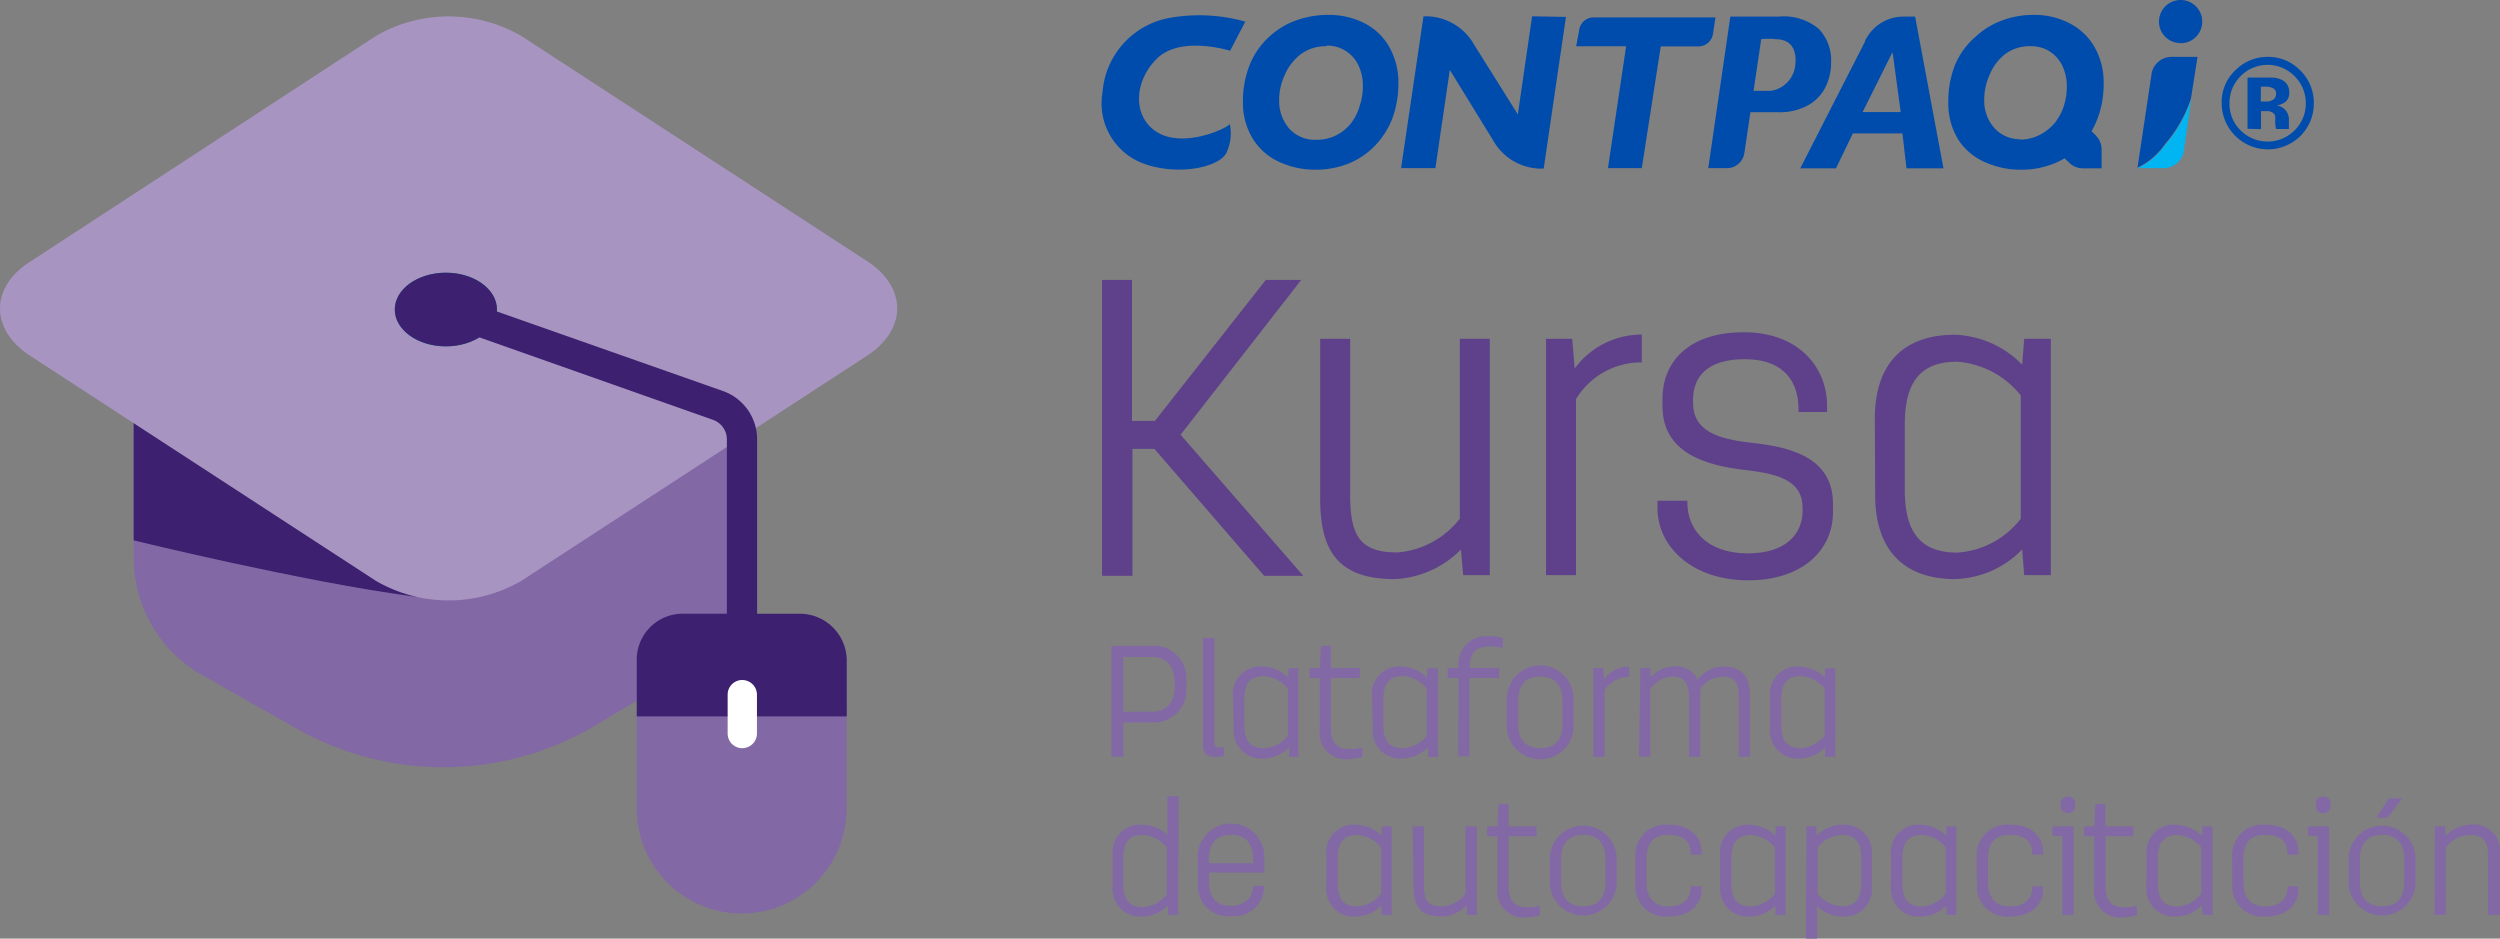 <svg id="Layer_1" data-name="Layer 1" xmlns="http://www.w3.org/2000/svg" viewBox="0 0 159.52 59.89"><rect x="0" y="0" width="159.52" height="59.89" fill="#808080" stroke="none"/><defs><style>.cls-1{fill:#004cac;}.cls-2{fill:#00b5f1;}.cls-3{fill:#5e418a;}.cls-4{fill:#8268a5;}.cls-5{fill:#3d2070;}.cls-6{fill:#a894c1;}.cls-7{fill:#0b938a;}.cls-8{fill:#fff;}</style></defs><g id="Group_1621" data-name="Group 1621"><g id="Group_1615" data-name="Group 1615"><path id="Path_2556" data-name="Path 2556" class="cls-1" d="M152,13.75a2.95,2.95,0,0,1-5-2.12,2.8,2.8,0,0,1,.93-2.15,2.87,2.87,0,0,1,2-.8,2.82,2.82,0,0,1,2.09.87,2.86,2.86,0,0,1,.86,2.08,2.9,2.9,0,0,1-.88,2.12m-3.8-3.83a2.38,2.38,0,0,0-.7,1.71,2.34,2.34,0,0,0,.71,1.74,2.43,2.43,0,0,0,3.44,0,2.39,2.39,0,0,0,.72-1.74,2.41,2.41,0,0,0-.71-1.71,2.41,2.41,0,0,0-3.46,0m.45,3.35V10h1.58a1.59,1.59,0,0,1,.64.16.83.83,0,0,1,.44.79.7.7,0,0,1-.23.59,1.07,1.07,0,0,1-.57.23A1,1,0,0,1,151,12a.93.93,0,0,1,.29.74V13a.33.33,0,0,0,0,.1s0,.06,0,.1l0,.08h-.82a3.47,3.47,0,0,1-.06-.45,1.37,1.37,0,0,0,0-.4.37.37,0,0,0-.24-.23.49.49,0,0,0-.29-.06h-.37v1.15Zm1.56-2.62a1.21,1.21,0,0,0-.5-.07h-.21v.95h.33a.8.8,0,0,0,.47-.13.43.43,0,0,0,.17-.38.36.36,0,0,0-.27-.37" transform="translate(-5.24 -5.05)"/><path id="Path_2557" data-name="Path 2557" class="cls-1" d="M89.12,15.88A5.48,5.48,0,0,1,87,15.44,3.89,3.89,0,0,1,85.24,14a4.36,4.36,0,0,1-.69-2.5A6.24,6.24,0,0,1,85,9.14a4.91,4.91,0,0,1,1.2-1.72,5,5,0,0,1,1.72-1.06A6,6,0,0,1,90,6a5,5,0,0,1,2.3.53,3.82,3.82,0,0,1,1.59,1.52,4.61,4.61,0,0,1,.58,2.33,6.48,6.48,0,0,1-.37,2.18A5.26,5.26,0,0,1,93,14.32a4.94,4.94,0,0,1-1.67,1.15,5.68,5.68,0,0,1-2.19.41M89.85,8a2.68,2.68,0,0,0-1.64.53,3.37,3.37,0,0,0-1,1.32,3.81,3.81,0,0,0-.35,1.6,2.69,2.69,0,0,0,.62,1.78,2.2,2.2,0,0,0,1.73.74,2.77,2.77,0,0,0,2.19-1A3.23,3.23,0,0,0,92,11.8a3.75,3.75,0,0,0,.2-1.24,3,3,0,0,0-.29-1.36,2.19,2.19,0,0,0-2-1.24" transform="translate(-5.24 -5.05)"/><path id="Path_2558" data-name="Path 2558" class="cls-1" d="M107.84,15.78,109,8h-3.19L106,7h0V7a.93.93,0,0,1,.93-.84h7.77l-.16,1.07v0a.94.94,0,0,1-.92.78h-2.41L110,15.78Z" transform="translate(-5.24 -5.05)"/><path id="Path_2559" data-name="Path 2559" class="cls-1" d="M121.31,6.91a3.45,3.45,0,0,0-2.56-.8h-3.1l-1.41,9.67h1.2a1.13,1.13,0,0,0,1.11-1v0l.38-2.57h1.75a3.73,3.73,0,0,0,1.94-.45,2.72,2.72,0,0,0,1.11-1.17,3.56,3.56,0,0,0,.35-1.6,2.9,2.9,0,0,0-.78-2.09M119.8,9.1a1.84,1.84,0,0,1-1.6,1.75h-1.07l.49-3.3a3.89,3.89,0,0,1,.9,0c.59,0,1.4.23,1.28,1.6" transform="translate(-5.24 -5.05)"/><path id="Path_2560" data-name="Path 2560" class="cls-1" d="M103,6.09l-.91,6.26L99.3,7.9a3.55,3.55,0,0,0-3.1-1.81h-.13l-1.43,9.69h2.19l.92-6.27L100.51,14a3.53,3.53,0,0,0,3.1,1.81h.13l1.42-9.68Zm-.91,6.26Z" transform="translate(-5.24 -5.05)"/><path id="Path_2561" data-name="Path 2561" class="cls-1" d="M127.44,6.11h-.75a2.7,2.7,0,0,0-2.36,1.39l-.08.12a.22.22,0,0,1,0,.07l-4.14,8.1h2.28l1.08-2.23h3.16l.26,2.23h2.36Zm-3.35,6.09L126,8.37l.52,3.83Z" transform="translate(-5.24 -5.05)"/><path id="Path_2562" data-name="Path 2562" class="cls-1" d="M139,13.72l-.3-.3a5.59,5.59,0,0,0,.4-.86,6.21,6.21,0,0,0,.37-2.18,4.5,4.5,0,0,0-.58-2.32,3.82,3.82,0,0,0-1.59-1.52A4.83,4.83,0,0,0,135,6a5.74,5.74,0,0,0-2,.35,5,5,0,0,0-1.72,1.06A4.81,4.81,0,0,0,130,9.16a6.16,6.16,0,0,0-.44,2.37,4.35,4.35,0,0,0,.68,2.5A3.88,3.88,0,0,0,132,15.44a5.48,5.48,0,0,0,2.15.44,5.64,5.64,0,0,0,2.19-.41,4.78,4.78,0,0,0,.64-.32l.29.28a1.22,1.22,0,0,0,.86.36h1.21V14.58h0a1.25,1.25,0,0,0-.35-.86m-4.79.21a2.18,2.18,0,0,1-1.73-.74,2.63,2.63,0,0,1-.62-1.78,3.84,3.84,0,0,1,.35-1.6,3.19,3.19,0,0,1,1-1.32A2.59,2.59,0,0,1,134.83,8a2.17,2.17,0,0,1,2,1.24,3,3,0,0,1,.29,1.35,4.09,4.09,0,0,1-.2,1.25,3.43,3.43,0,0,1-.6,1.09,3.07,3.07,0,0,1-1,.76,2.8,2.8,0,0,1-1.24.27" transform="translate(-5.24 -5.05)"/><path id="Path_2563" data-name="Path 2563" class="cls-1" d="M83.73,8.29s-3.15-1-4.67.5-1.56,3.82.11,4.75,4.35-.28,4.54-.58a2.88,2.88,0,0,1-.21,1.83c-.45.93-3,1.47-5.14.75a4.09,4.09,0,0,1-2.77-4.6,5.22,5.22,0,0,1,4.18-4.73,10.82,10.82,0,0,1,4.93.22Z" transform="translate(-5.24 -5.05)"/><path id="Path_2564" data-name="Path 2564" class="cls-1" d="M145.46,8.68h-1.65a1.3,1.3,0,0,0-1.27,1l-.91,6.07h0a4.51,4.51,0,0,0,1.76-1.51,8.53,8.53,0,0,0,1.65-2.9Z" transform="translate(-5.24 -5.05)"/><path id="Path_2565" data-name="Path 2565" class="cls-1" d="M144.4,7.81A1.38,1.38,0,1,0,143,6.43h0a1.37,1.37,0,0,0,1.38,1.37h0" transform="translate(-5.24 -5.05)"/><path id="Path_2566" data-name="Path 2566" class="cls-2" d="M143.41,14.27a4.51,4.51,0,0,1-1.76,1.51h1.65a1.3,1.3,0,0,0,1.27-1l.49-3.4a8.53,8.53,0,0,1-1.65,2.9" transform="translate(-5.24 -5.05)"/></g><g id="Group_1616" data-name="Group 1616"><path id="Path_2567" data-name="Path 2567" class="cls-3" d="M75.56,22.91h1.91v9h1.46l7.08-9h2.26l-7.7,9.88,7.83,9H85.9l-7-8.1h-1.4v8.1H75.56Z" transform="translate(-5.24 -5.05)"/><path id="Path_2568" data-name="Path 2568" class="cls-3" d="M89.48,26.67h1.91v9.91c0,2.59.57,3.72,3,3.72a5.58,5.58,0,0,0,4-2.16V26.67h1.91V41.75h-1.7l-.14-1.64A6.29,6.29,0,0,1,94.22,42c-3.48,0-4.74-1.67-4.74-5.09Z" transform="translate(-5.24 -5.05)"/><path id="Path_2569" data-name="Path 2569" class="cls-3" d="M103.89,26.67h1.67l.16,1.89a5.31,5.31,0,0,1,4.12-2.16H110v1.78h-.3a4.86,4.86,0,0,0-3.9,2.34V41.75h-1.91Z" transform="translate(-5.24 -5.05)"/><path id="Path_2570" data-name="Path 2570" class="cls-3" d="M111,37h1.91v.16c0,1.62,1.19,3.2,3.85,3.2,2.43,0,3.5-1.24,3.5-2.72v-.19c0-1.64-1.37-2.15-3.58-2.4-2.69-.3-5.36-1.13-5.36-4.09v-.46c0-2.4,1.7-4.25,5.2-4.25s5.3,2.26,5.3,4.66v.43H120v-.17c0-1.61-.78-3.2-3.45-3.2-2.34,0-3.28,1.1-3.28,2.59v.19c0,1.8,1.56,2.31,3.71,2.55,2.48.27,5.22.92,5.22,3.9v.54c0,2.37-1.91,4.34-5.41,4.34S111,40,111,37.46Z" transform="translate(-5.24 -5.05)"/><path id="Path_2571" data-name="Path 2571" class="cls-3" d="M124.87,31.76c0-3.42,1.75-5.35,5.11-5.35a6.29,6.29,0,0,1,4.29,1.91l.13-1.65h1.7V41.75h-1.7l-.13-1.64A6.2,6.2,0,0,1,130,42c-3.36,0-5.11-1.94-5.11-5.36Zm1.91,4.55c0,2.59.92,4,3.34,4a5.57,5.57,0,0,0,4.06-2.16V30.28a5.74,5.74,0,0,0-4.06-2.15c-2.42,0-3.34,1.4-3.34,4Z" transform="translate(-5.24 -5.05)"/></g><g id="Group_1619" data-name="Group 1619"><g id="Group_1618" data-name="Group 1618"><g id="Group_1617" data-name="Group 1617"><path id="Path_2572" data-name="Path 2572" class="cls-4" d="M48.53,48.15l-5.25,3.16a19,19,0,0,1-19.1.24h0l-6.05-3.43a8.6,8.6,0,0,1-4.36-7.49V24.14H52.7V40.77A8.59,8.59,0,0,1,48.53,48.15Z" transform="translate(-5.24 -5.05)"/><path id="Path_2573" data-name="Path 2573" class="cls-5" d="M13.77,30.79v8.74s10.7,2.62,17.8,3.57.7-6.06.7-6.06l-11.35-8Z" transform="translate(-5.24 -5.05)"/><path id="Path_2574" data-name="Path 2574" class="cls-6" d="M60.56,27.75,38.51,42.11a9.24,9.24,0,0,1-9.29,0L7.16,27.75c-2.56-1.67-2.56-4.37,0-6L29.22,7.35a9.24,9.24,0,0,1,9.29,0L60.56,21.71C63.13,23.37,63.13,26.08,60.56,27.75Z" transform="translate(-5.24 -5.05)"/><path id="Rectangle_1623" data-name="Rectangle 1623" class="cls-4" d="M52.57,44.21h0a6.7,6.7,0,0,1,6.69,6.7v5.73a6.7,6.7,0,0,1-6.69,6.7h0a6.7,6.7,0,0,1-6.7-6.7V50.91A6.7,6.7,0,0,1,52.57,44.21Z" transform="translate(-5.24 -5.05)"/><path id="Path_2575" data-name="Path 2575" class="cls-5" d="M56.32,44.21H48.81a2.93,2.93,0,0,0-2.94,2.95h0v3.6h13.4v-3.6a3,3,0,0,0-3-2.95Z" transform="translate(-5.24 -5.05)"/><ellipse id="Ellipse_142" data-name="Ellipse 142" class="cls-7" cx="28.45" cy="19.75" rx="3.26" ry="2.35"/><path id="Path_2576" data-name="Path 2576" class="cls-5" d="M53.55,50.19H51.62V33.1a1.33,1.33,0,0,0-.88-1.26L33.37,25.71,34,23.89,51.37,30a3.27,3.27,0,0,1,2.18,3.08Z" transform="translate(-5.24 -5.05)"/></g><ellipse id="Ellipse_143" data-name="Ellipse 143" class="cls-5" cx="28.45" cy="19.75" rx="3.26" ry="2.35"/></g><path id="Rectangle_1624" data-name="Rectangle 1624" class="cls-8" d="M52.6,48.44h0a.94.94,0,0,1,.94.93v2.49a.94.94,0,0,1-.94.93h0a.93.93,0,0,1-.93-.93V49.37A.93.93,0,0,1,52.6,48.44Z" transform="translate(-5.24 -5.05)"/></g><g id="Group_1620" data-name="Group 1620"><path id="Path_2577" data-name="Path 2577" class="cls-4" d="M76.16,46.26H78.7a2.08,2.08,0,0,1,2.24,1.89,1.61,1.61,0,0,1,0,.31V49A2.06,2.06,0,0,1,79,51.15H76.91v2.18h-.75Zm2.54,4.2c1,0,1.49-.58,1.49-1.64V48.6c0-1.06-.53-1.63-1.49-1.63H76.91v3.49Z" transform="translate(-5.24 -5.05)"/><path id="Path_2578" data-name="Path 2578" class="cls-4" d="M82,45.76h.72v6.51c0,.29,0,.47.37.47l.26,0v.55a3,3,0,0,1-.59.06c-.5,0-.76-.23-.76-.8Z" transform="translate(-5.24 -5.05)"/><path id="Path_2579" data-name="Path 2579" class="cls-4" d="M83.92,49.59a1.76,1.76,0,0,1,1.5-2,1.48,1.48,0,0,1,.42,0,2.39,2.39,0,0,1,1.61.71l0-.61h.63v5.66H87.5l0-.62a2.34,2.34,0,0,1-1.61.72,1.78,1.78,0,0,1-1.93-1.59,2,2,0,0,1,0-.42Zm.72,1.7c0,1,.34,1.5,1.25,1.5A2.11,2.11,0,0,0,87.42,52V49a2.16,2.16,0,0,0-1.53-.81c-.91,0-1.25.52-1.25,1.49Z" transform="translate(-5.24 -5.05)"/><path id="Path_2580" data-name="Path 2580" class="cls-4" d="M89.45,48.31H88.8v-.63h.65l.08-1.42h.63v1.42H92v.63H90.16v3.2c0,.91.38,1.34,1.2,1.34a3.08,3.08,0,0,0,.8-.1v.6a3.11,3.11,0,0,1-.8.13,1.68,1.68,0,0,1-1.91-1.39,1.85,1.85,0,0,1,0-.47Z" transform="translate(-5.24 -5.05)"/><path id="Path_2581" data-name="Path 2581" class="cls-4" d="M92.79,49.59a1.76,1.76,0,0,1,1.5-2,1.48,1.48,0,0,1,.42,0,2.36,2.36,0,0,1,1.6.71l0-.61H97v5.66h-.64l0-.62a2.31,2.31,0,0,1-1.6.72,1.77,1.77,0,0,1-1.93-1.59,1.48,1.48,0,0,1,0-.42Zm.72,1.7c0,1,.34,1.5,1.25,1.5A2.08,2.08,0,0,0,96.28,52V49a2.12,2.12,0,0,0-1.52-.81c-.91,0-1.25.52-1.25,1.49Z" transform="translate(-5.24 -5.05)"/><path id="Path_2582" data-name="Path 2582" class="cls-4" d="M98.31,48.31h-.7v-.63h.7v-.16a1.75,1.75,0,0,1,1.6-1.87,1.6,1.6,0,0,1,.38,0,3,3,0,0,1,.84.11v.64a2.65,2.65,0,0,0-.84-.1c-.84,0-1.26.4-1.26,1.19v.18h1.87v.64H99v5h-.71Z" transform="translate(-5.24 -5.05)"/><path id="Path_2583" data-name="Path 2583" class="cls-4" d="M101.39,49.64a2.13,2.13,0,0,1,4.26,0v1.73a2.13,2.13,0,0,1-4.26,0Zm.72,1.61c0,1,.5,1.54,1.41,1.54s1.42-.53,1.42-1.54V49.76c0-1-.5-1.54-1.42-1.54s-1.41.53-1.41,1.54Z" transform="translate(-5.24 -5.05)"/><path id="Path_2584" data-name="Path 2584" class="cls-4" d="M106.91,47.68h.62l.06.71a2,2,0,0,1,1.55-.81h.06v.66h-.11a1.83,1.83,0,0,0-1.47.88v4.22h-.71Z" transform="translate(-5.24 -5.05)"/><path id="Path_2585" data-name="Path 2585" class="cls-4" d="M109.91,47.68h.64l0,.61a2,2,0,0,1,1.47-.71,1.5,1.5,0,0,1,1.54.85,2.09,2.09,0,0,1,1.59-.85c1.26,0,1.75.62,1.75,1.91v3.85h-.71V49.62c0-1-.19-1.4-1.1-1.4a1.8,1.8,0,0,0-1.36.79,3.69,3.69,0,0,1,0,.58v3.75h-.72V49.72c0-1-.18-1.5-1.09-1.5a1.81,1.81,0,0,0-1.38.81v4.3h-.72Z" transform="translate(-5.24 -5.05)"/><path id="Path_2586" data-name="Path 2586" class="cls-4" d="M118.19,49.59a1.76,1.76,0,0,1,1.5-2,1.4,1.4,0,0,1,.41,0,2.35,2.35,0,0,1,1.6.71l0-.61h.64v5.66h-.64l0-.62a2.29,2.29,0,0,1-1.6.72,1.76,1.76,0,0,1-1.92-1.6,1.42,1.42,0,0,1,0-.41Zm.71,1.7c0,1,.35,1.5,1.25,1.5a2.11,2.11,0,0,0,1.53-.81V49a2.14,2.14,0,0,0-1.53-.81c-.9,0-1.25.52-1.25,1.49Z" transform="translate(-5.24 -5.05)"/><path id="Path_2587" data-name="Path 2587" class="cls-4" d="M80.41,63.43h-.64l0-.61a2.32,2.32,0,0,1-1.6.71,1.77,1.77,0,0,1-1.93-1.59,1.48,1.48,0,0,1,0-.42V59.68a1.77,1.77,0,0,1,1.5-2,1.48,1.48,0,0,1,.42,0,2.22,2.22,0,0,1,1.57.66V55.86h.72Zm-3.5-2c0,1,.35,1.5,1.26,1.5a2.12,2.12,0,0,0,1.52-.81V59.13a2.17,2.17,0,0,0-1.52-.81c-.91,0-1.26.53-1.26,1.5Z" transform="translate(-5.24 -5.05)"/><path id="Path_2588" data-name="Path 2588" class="cls-4" d="M81.66,59.73a2.13,2.13,0,0,1,4.26,0v1H82.38v.59c0,1,.5,1.53,1.41,1.53s1.4-.58,1.4-1.21v-.06h.7v.16a1.89,1.89,0,0,1-2,1.77h-.09a1.93,1.93,0,0,1-2.12-1.73,1.22,1.22,0,0,1,0-.33Zm3.54.4v-.28c0-1-.5-1.53-1.41-1.53s-1.41.52-1.41,1.53v.28Z" transform="translate(-5.24 -5.05)"/><path id="Path_2589" data-name="Path 2589" class="cls-4" d="M89.88,59.68a1.77,1.77,0,0,1,1.5-2,1.48,1.48,0,0,1,.42,0,2.36,2.36,0,0,1,1.6.71l0-.61h.64v5.65h-.64l0-.61a2.3,2.3,0,0,1-1.6.71,1.76,1.76,0,0,1-1.93-1.59,1.88,1.88,0,0,1,0-.41Zm.72,1.71c0,1,.34,1.5,1.25,1.5a2.12,2.12,0,0,0,1.52-.81V59.13a2.11,2.11,0,0,0-1.52-.8c-.91,0-1.25.52-1.25,1.49Z" transform="translate(-5.24 -5.05)"/><path id="Path_2590" data-name="Path 2590" class="cls-4" d="M95.38,57.78h.72v3.71c0,1,.21,1.39,1.14,1.39a2.05,2.05,0,0,0,1.51-.8v-4.3h.72v5.65h-.64l0-.61a2.37,2.37,0,0,1-1.62.71c-1.3,0-1.78-.62-1.78-1.91Z" transform="translate(-5.24 -5.05)"/><path id="Path_2591" data-name="Path 2591" class="cls-4" d="M100.79,58.41h-.65v-.63h.65l.08-1.42h.63v1.42h1.79v.63H101.5v3.2c0,.91.38,1.33,1.2,1.33a2.41,2.41,0,0,0,.8-.1v.6a2.75,2.75,0,0,1-.8.14,1.68,1.68,0,0,1-1.91-1.39,1.86,1.86,0,0,1,0-.47Z" transform="translate(-5.24 -5.05)"/><path id="Path_2592" data-name="Path 2592" class="cls-4" d="M104.13,59.73a2.14,2.14,0,0,1,4.27,0v1.74a2.14,2.14,0,0,1-4.27,0Zm.72,1.62c0,1,.5,1.53,1.42,1.53s1.41-.52,1.41-1.53V59.86c0-1-.5-1.54-1.41-1.54s-1.42.53-1.42,1.54Z" transform="translate(-5.24 -5.05)"/><path id="Path_2593" data-name="Path 2593" class="cls-4" d="M109.59,59.73a1.93,1.93,0,0,1,1.8-2.06,1.82,1.82,0,0,1,.33,0c1.34,0,2.1.75,2.1,1.75v.16h-.7v-.06c0-.7-.4-1.2-1.4-1.2s-1.42.53-1.42,1.54v1.49c0,1,.5,1.54,1.42,1.54s1.4-.5,1.4-1.21v-.07h.7v.17c0,1-.76,1.75-2.1,1.75a1.94,1.94,0,0,1-2.13-1.73,1.82,1.82,0,0,1,0-.33Z" transform="translate(-5.24 -5.05)"/><path id="Path_2594" data-name="Path 2594" class="cls-4" d="M115,59.68a1.78,1.78,0,0,1,1.5-2,1.48,1.48,0,0,1,.42,0,2.37,2.37,0,0,1,1.61.71l0-.61h.64v5.65h-.64l0-.61a2.28,2.28,0,0,1-1.61.71A1.76,1.76,0,0,1,115,61.94a1.88,1.88,0,0,1,0-.41Zm.72,1.71c0,1,.34,1.5,1.25,1.5a2.14,2.14,0,0,0,1.53-.81V59.13a2.15,2.15,0,0,0-1.53-.8c-.91,0-1.25.52-1.25,1.49Z" transform="translate(-5.24 -5.05)"/><path id="Path_2595" data-name="Path 2595" class="cls-4" d="M120.51,57.78h.63l0,.61a2.34,2.34,0,0,1,1.61-.72,1.78,1.78,0,0,1,1.93,1.59,2,2,0,0,1,0,.42v1.84a1.76,1.76,0,0,1-1.5,2,1.48,1.48,0,0,1-.42,0,2.23,2.23,0,0,1-1.58-.65V65h-.71Zm.71,4.3a2.09,2.09,0,0,0,1.53.8c.91,0,1.25-.52,1.25-1.49V59.82c0-1-.34-1.5-1.25-1.5a2.11,2.11,0,0,0-1.53.81Z" transform="translate(-5.24 -5.05)"/><path id="Path_2596" data-name="Path 2596" class="cls-4" d="M125.91,59.68a1.77,1.77,0,0,1,1.5-2,1.48,1.48,0,0,1,.42,0,2.35,2.35,0,0,1,1.6.71l0-.61h.64v5.65h-.64l0-.61a2.3,2.3,0,0,1-1.6.71,1.76,1.76,0,0,1-1.93-1.59,1.88,1.88,0,0,1,0-.41Zm.72,1.71c0,1,.34,1.5,1.25,1.5a2.12,2.12,0,0,0,1.52-.81V59.13a2.11,2.11,0,0,0-1.52-.8c-.91,0-1.25.52-1.25,1.49Z" transform="translate(-5.24 -5.05)"/><path id="Path_2597" data-name="Path 2597" class="cls-4" d="M131.37,59.73a1.94,1.94,0,0,1,1.81-2.06,1.82,1.82,0,0,1,.33,0c1.34,0,2.1.75,2.1,1.75v.16h-.7v-.06c0-.7-.4-1.2-1.4-1.2s-1.42.53-1.42,1.54v1.49c0,1,.5,1.54,1.42,1.54s1.4-.5,1.4-1.21v-.07h.7v.17c0,1-.76,1.75-2.1,1.75a1.94,1.94,0,0,1-2.13-1.73c0-.11,0-.22,0-.33Z" transform="translate(-5.24 -5.05)"/><path id="Path_2598" data-name="Path 2598" class="cls-4" d="M136.84,58.42l-.64-.06v-.58h1.35v5.65h-.71Zm-.12-2c0-.38.18-.55.45-.55s.49.17.49.55a.45.45,0,0,1-.39.5h-.1c-.27,0-.45-.16-.45-.52Z" transform="translate(-5.24 -5.05)"/><path id="Path_2599" data-name="Path 2599" class="cls-4" d="M138.87,58.41h-.65v-.63h.65l.08-1.42h.63v1.42h1.79v.63h-1.78v3.2c0,.91.37,1.33,1.2,1.33a2.41,2.41,0,0,0,.8-.1v.6a2.75,2.75,0,0,1-.8.14,1.68,1.68,0,0,1-1.92-1.39,1.85,1.85,0,0,1,0-.47Z" transform="translate(-5.24 -5.05)"/><path id="Path_2600" data-name="Path 2600" class="cls-4" d="M142.21,59.68a1.77,1.77,0,0,1,1.5-2,1.48,1.48,0,0,1,.42,0,2.36,2.36,0,0,1,1.6.71l.05-.61h.64v5.65h-.64l-.05-.61a2.26,2.26,0,0,1-1.6.71,1.76,1.76,0,0,1-1.93-1.59,1.41,1.41,0,0,1,0-.41Zm.72,1.71c0,1,.34,1.5,1.25,1.5a2.12,2.12,0,0,0,1.52-.81V59.13a2.11,2.11,0,0,0-1.52-.8c-.91,0-1.25.52-1.25,1.49Z" transform="translate(-5.24 -5.05)"/><path id="Path_2601" data-name="Path 2601" class="cls-4" d="M147.67,59.73a1.94,1.94,0,0,1,1.81-2.06,1.71,1.71,0,0,1,.32,0c1.35,0,2.1.75,2.1,1.75v.16h-.7v-.06c0-.7-.4-1.2-1.4-1.2s-1.41.53-1.41,1.54v1.49c0,1,.5,1.54,1.41,1.54s1.4-.5,1.4-1.21v-.07h.7v.17c0,1-.75,1.75-2.1,1.75a1.94,1.94,0,0,1-2.12-1.73,1.82,1.82,0,0,1,0-.33Z" transform="translate(-5.24 -5.05)"/><path id="Path_2602" data-name="Path 2602" class="cls-4" d="M153.13,58.42l-.63-.06v-.58h1.35v5.65h-.71Zm-.12-2c0-.38.19-.55.46-.55s.48.17.48.55a.45.45,0,0,1-.38.51h-.1c-.27,0-.46-.16-.46-.52Z" transform="translate(-5.24 -5.05)"/><path id="Path_2603" data-name="Path 2603" class="cls-4" d="M155.1,59.73a2.14,2.14,0,0,1,4.27,0v1.74a2.14,2.14,0,0,1-4.27,0Zm.72,1.62c0,1,.5,1.53,1.42,1.53s1.41-.52,1.41-1.53V59.86c0-1-.5-1.54-1.41-1.54s-1.42.53-1.42,1.54ZM157.66,56h.86l-.94,1.23h-.7Z" transform="translate(-5.24 -5.05)"/><path id="Path_2604" data-name="Path 2604" class="cls-4" d="M160.61,57.78h.64l.05.61a2.22,2.22,0,0,1,1.56-.72,1.68,1.68,0,0,1,1.89,1.42,1.6,1.6,0,0,1,0,.49v3.85H164V59.72c0-1-.3-1.4-1.22-1.4a2,2,0,0,0-1.48.81v4.3h-.72Z" transform="translate(-5.24 -5.05)"/></g></g></svg>